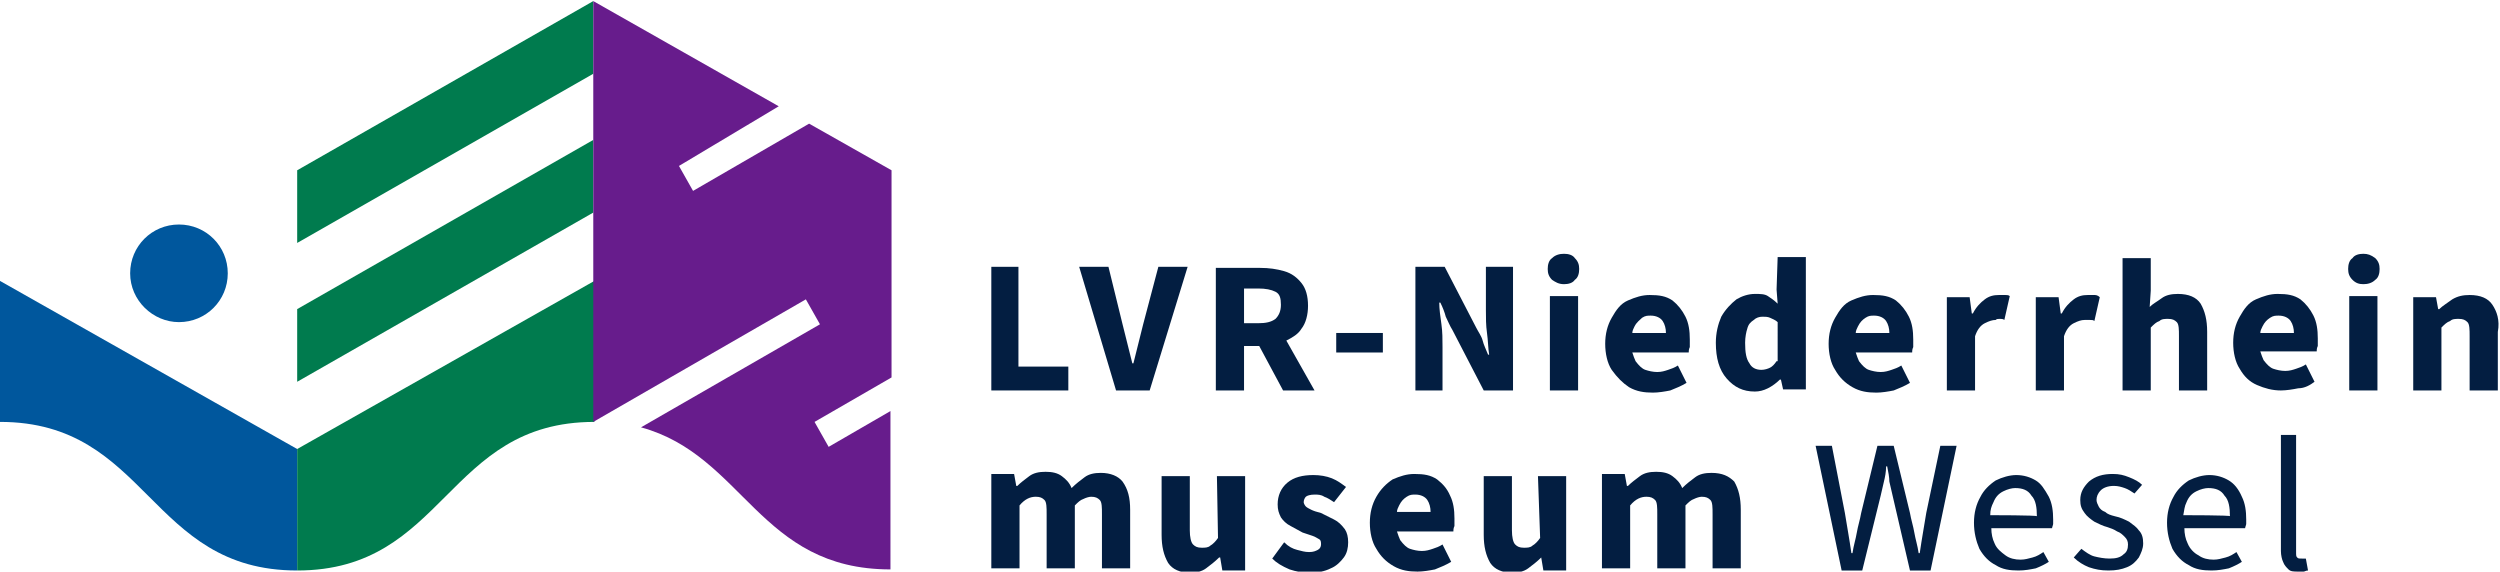<?xml version="1.0" encoding="utf-8"?>
<!-- Generator: Adobe Illustrator 27.0.0, SVG Export Plug-In . SVG Version: 6.00 Build 0)  -->
<svg version="1.1" id="Logo" xmlns="http://www.w3.org/2000/svg" xmlns:xlink="http://www.w3.org/1999/xlink" x="0px" y="0px"
	 viewBox="0 0 230.5 52.7" style="enable-background:new 0 0 230.5 52.7;" xml:space="preserve">
<style type="text/css">
	.st0{fill:none;}
	.st1{fill:#00579D;}
	.st2{fill:#007B4E;}
	.st3{fill:#671C8C;}
	.st4{fill:#031E41;}
</style>
<rect x="-18.4" y="-11.9" class="st0" width="267.2" height="82.9"/>
<g>
	<g>
		<path class="st1" d="M16.5,29.7c2.5,0,4.5-2,4.5-4.5s-2-4.5-4.5-4.5s-4.5,2-4.5,4.5C12,27.7,14.1,29.7,16.5,29.7z"/>
		<path class="st1" d="M0,25.9v13c13.7,0,13.7,13.7,27.4,13.7V41.4L0,25.9z"/>
	</g>
	<g>
		<path class="st2" d="M27.4,52.6c13.7,0,13.7-13.7,27.4-13.7v-13L27.4,41.4V52.6z"/>
		<polygon class="st2" points="27.4,28.5 27.4,35.2 54.7,19.6 54.7,12.9 		"/>
		<polygon class="st2" points="54.7,0.1 27.4,15.7 27.4,22.4 54.7,6.8 		"/>
	</g>
	<path class="st3" d="M71.8,9.8L54.7,0.1v38.8l19.6-11.3l1.3,2.3l-16.5,9.5c9.5,2.6,10.9,13.1,23,13.1V37.9l-5.7,3.3l-1.3-2.3
		l7.1-4.1V15.7l-7.6-4.3l-10.7,6.2l-1.3-2.3L71.8,9.8z"/>
	<g>
		<path class="st4" d="M142,49.6c-0.2,0.3-0.5,0.6-0.7,0.7c-0.2,0.2-0.5,0.2-0.8,0.2c-0.4,0-0.6-0.1-0.8-0.3s-0.3-0.7-0.3-1.3v-5
			h-2.6v5.4c0,1.1,0.2,1.9,0.6,2.6c0.4,0.6,1.1,0.9,2,0.9c0.6,0,1.1-0.1,1.5-0.4c0.4-0.3,0.8-0.6,1.2-1h0l0.2,1.2h2.1v-8.7h-2.6
			L142,49.6L142,49.6z"/>
		<path class="st4" d="M123,47.9c-0.4-0.2-0.8-0.4-1.2-0.6c-0.4-0.1-0.7-0.2-0.9-0.3c-0.2-0.1-0.4-0.2-0.5-0.3
			c-0.1-0.1-0.2-0.3-0.2-0.4c0-0.2,0.1-0.4,0.2-0.5s0.4-0.2,0.8-0.2c0.3,0,0.6,0,0.9,0.2c0.3,0.1,0.6,0.3,0.9,0.5l1.1-1.4
			c-0.4-0.3-0.8-0.6-1.3-0.8c-0.5-0.2-1.1-0.3-1.7-0.3c-1,0-1.8,0.2-2.4,0.7s-0.9,1.2-0.9,2c0,0.5,0.1,0.8,0.3,1.2
			c0.2,0.3,0.5,0.6,0.9,0.8s0.7,0.4,1.1,0.6c0.3,0.1,0.6,0.2,0.9,0.3s0.4,0.2,0.6,0.3s0.2,0.3,0.2,0.5c0,0.2-0.1,0.4-0.3,0.5
			c-0.2,0.1-0.4,0.2-0.8,0.2c-0.4,0-0.7-0.1-1.1-0.2s-0.8-0.3-1.2-0.7l-1.1,1.5c0.4,0.4,0.9,0.7,1.6,1c0.6,0.2,1.2,0.3,1.8,0.3
			c0.8,0,1.4-0.1,2-0.4c0.5-0.2,0.9-0.6,1.2-1c0.3-0.4,0.4-0.9,0.4-1.4c0-0.5-0.1-0.9-0.3-1.2C123.7,48.4,123.4,48.1,123,47.9z"/>
		<path class="st4" d="M112.3,49.6c-0.2,0.3-0.5,0.6-0.7,0.7c-0.2,0.2-0.5,0.2-0.8,0.2c-0.4,0-0.6-0.1-0.8-0.3
			c-0.2-0.2-0.3-0.7-0.3-1.3v-5h-2.6v5.4c0,1.1,0.2,1.9,0.6,2.6c0.4,0.6,1.1,0.9,2,0.9c0.6,0,1.1-0.1,1.5-0.4c0.4-0.3,0.8-0.6,1.2-1
			h0.1l0.2,1.2h2.1v-8.7h-2.6L112.3,49.6L112.3,49.6z"/>
		<path class="st4" d="M101.5,43.6c-0.6,0-1.1,0.1-1.5,0.4s-0.8,0.6-1.2,1c-0.2-0.5-0.5-0.8-0.9-1.1s-0.9-0.4-1.5-0.4
			c-0.6,0-1.1,0.1-1.5,0.4c-0.4,0.3-0.8,0.6-1.1,0.9h-0.1l-0.2-1.1h-2.1v8.7H94v-5.8c0.5-0.6,1-0.8,1.5-0.8c0.4,0,0.6,0.1,0.8,0.3
			s0.2,0.7,0.2,1.3v5h2.6v-5.8c0.3-0.3,0.5-0.5,0.8-0.6c0.2-0.1,0.5-0.2,0.7-0.2c0.4,0,0.6,0.1,0.8,0.3s0.2,0.7,0.2,1.3v5h2.6v-5.4
			c0-1.1-0.2-1.9-0.7-2.6C103.1,43.9,102.4,43.6,101.5,43.6z"/>
		<path class="st4" d="M177.6,47.3c-0.1,0.6-0.2,1.2-0.3,1.8s-0.2,1.2-0.3,1.9h-0.1c-0.1-0.7-0.3-1.3-0.4-1.9
			c-0.1-0.6-0.3-1.2-0.4-1.8l-1.5-6.2h-1.5l-1.5,6.2c-0.1,0.6-0.3,1.2-0.4,1.8s-0.3,1.2-0.4,1.9h-0.1c-0.1-0.7-0.2-1.3-0.3-1.9
			c-0.1-0.6-0.2-1.2-0.3-1.8l-1.2-6.2h-1.5l2.4,11.5h1.9l1.7-6.9c0.1-0.4,0.2-0.9,0.3-1.3s0.2-0.9,0.2-1.4h0.1
			c0.1,0.5,0.2,1,0.2,1.4c0.1,0.4,0.2,0.9,0.3,1.3l1.6,6.9h1.9l2.4-11.5h-1.5L177.6,47.3z"/>
		<path class="st4" d="M132.5,44.2c-0.6-0.4-1.2-0.5-2.1-0.5c-0.7,0-1.3,0.2-2,0.5c-0.6,0.4-1.1,0.9-1.5,1.6
			c-0.4,0.7-0.6,1.5-0.6,2.4s0.2,1.8,0.6,2.4c0.4,0.7,0.9,1.2,1.6,1.6c0.7,0.4,1.4,0.5,2.2,0.5c0.5,0,1.1-0.1,1.6-0.2
			c0.5-0.2,1-0.4,1.5-0.7l-0.8-1.6c-0.3,0.2-0.6,0.3-0.9,0.4s-0.6,0.2-1,0.2c-0.4,0-0.8-0.1-1.1-0.2s-0.6-0.4-0.9-0.8
			c-0.1-0.2-0.2-0.5-0.3-0.8h5.2c0-0.1,0-0.3,0.1-0.5c0-0.2,0-0.4,0-0.7c0-0.8-0.1-1.5-0.4-2.1C133.4,45,133,44.6,132.5,44.2z
			 M128.8,47.2c0-0.2,0.1-0.4,0.2-0.6c0.2-0.4,0.4-0.6,0.7-0.8c0.3-0.2,0.5-0.2,0.8-0.2c0.5,0,0.9,0.2,1.1,0.5s0.3,0.7,0.3,1.1
			H128.8z"/>
		<path class="st4" d="M157.8,43.6c-0.6,0-1.1,0.1-1.5,0.4s-0.8,0.6-1.2,1c-0.2-0.5-0.5-0.8-0.9-1.1s-0.9-0.4-1.5-0.4
			c-0.6,0-1.1,0.1-1.5,0.4c-0.4,0.3-0.8,0.6-1.1,0.9H150l-0.2-1.1h-2.1v8.7h2.6v-5.8c0.5-0.6,1-0.8,1.5-0.8c0.4,0,0.6,0.1,0.8,0.3
			c0.2,0.2,0.2,0.7,0.2,1.3v5h2.6v-5.8c0.3-0.3,0.5-0.5,0.8-0.6c0.2-0.1,0.5-0.2,0.7-0.2c0.4,0,0.6,0.1,0.8,0.3
			c0.2,0.2,0.2,0.7,0.2,1.3v5h2.6v-5.4c0-1.1-0.2-1.9-0.6-2.6C159.4,43.9,158.8,43.6,157.8,43.6z"/>
		<path class="st4" d="M212.2,51.5c0,0-0.1,0-0.1,0c-0.1,0-0.2,0-0.3-0.1c-0.1-0.1-0.1-0.2-0.1-0.5V40.1h-1.4v10.7
			c0,0.4,0.1,0.8,0.2,1c0.1,0.3,0.3,0.5,0.5,0.7s0.5,0.2,0.9,0.2c0.2,0,0.4,0,0.5,0c0.1,0,0.2-0.1,0.4-0.1l-0.2-1.1
			C212.3,51.5,212.2,51.5,212.2,51.5z"/>
		<path class="st4" d="M205.5,44.3c-0.5-0.3-1.1-0.5-1.8-0.5c-0.6,0-1.3,0.2-1.9,0.5c-0.6,0.4-1.1,0.9-1.4,1.5
			c-0.4,0.7-0.6,1.5-0.6,2.4c0,0.9,0.2,1.7,0.5,2.4c0.4,0.7,0.9,1.2,1.5,1.5c0.6,0.4,1.3,0.5,2.1,0.5c0.6,0,1.1-0.1,1.6-0.2
			c0.5-0.2,0.9-0.4,1.2-0.6l-0.5-0.9c-0.3,0.2-0.6,0.4-1,0.5c-0.4,0.1-0.7,0.2-1.1,0.2c-0.5,0-1-0.1-1.4-0.4c-0.4-0.2-0.8-0.6-1-1.1
			c-0.2-0.4-0.3-0.9-0.3-1.4h5.6c0-0.1,0.1-0.3,0.1-0.4c0-0.1,0-0.3,0-0.4c0-0.8-0.1-1.5-0.4-2.1C206.4,45.1,206,44.6,205.5,44.3z
			 M201.3,47.5c0.1-0.5,0.1-0.8,0.3-1.2c0.2-0.5,0.5-0.8,0.9-1c0.4-0.2,0.8-0.3,1.1-0.3c0.7,0,1.2,0.2,1.5,0.7
			c0.4,0.4,0.5,1.1,0.5,1.9C205.8,47.5,201.3,47.5,201.3,47.5z"/>
		<path class="st4" d="M196.3,48.1c-0.4-0.2-0.8-0.4-1.3-0.5c-0.4-0.1-0.7-0.2-0.9-0.4c-0.3-0.1-0.5-0.3-0.6-0.5
			c-0.1-0.2-0.2-0.4-0.2-0.6c0-0.3,0.1-0.6,0.4-0.9c0.2-0.2,0.6-0.4,1.2-0.4c0.4,0,0.7,0.1,1,0.2c0.3,0.1,0.6,0.3,0.9,0.5l0.7-0.8
			c-0.3-0.3-0.7-0.5-1.2-0.7c-0.5-0.2-0.9-0.3-1.5-0.3c-0.9,0-1.6,0.2-2.2,0.7c-0.5,0.5-0.8,1-0.8,1.7c0,0.5,0.1,0.8,0.4,1.2
			c0.2,0.3,0.6,0.6,0.9,0.8c0.4,0.2,0.8,0.4,1.2,0.5c0.3,0.1,0.6,0.2,0.9,0.4c0.3,0.1,0.5,0.3,0.7,0.5c0.2,0.2,0.3,0.4,0.3,0.7
			c0,0.4-0.1,0.7-0.4,0.9c-0.3,0.3-0.7,0.4-1.3,0.4c-0.5,0-1-0.1-1.4-0.2s-0.8-0.4-1.2-0.7l-0.7,0.8c0.4,0.4,0.9,0.7,1.4,0.9
			c0.6,0.2,1.1,0.3,1.8,0.3c0.7,0,1.2-0.1,1.7-0.3c0.5-0.2,0.8-0.5,1.1-0.9c0.2-0.4,0.4-0.8,0.4-1.3c0-0.5-0.1-0.9-0.4-1.2
			C197,48.6,196.7,48.4,196.3,48.1z"/>
		<path class="st4" d="M187.7,44.3c-0.5-0.3-1.1-0.5-1.8-0.5c-0.6,0-1.3,0.2-1.9,0.5c-0.6,0.4-1.1,0.9-1.4,1.5
			c-0.4,0.7-0.6,1.5-0.6,2.4c0,0.9,0.2,1.7,0.5,2.4c0.4,0.7,0.9,1.2,1.5,1.5c0.6,0.4,1.3,0.5,2.1,0.5c0.6,0,1.1-0.1,1.6-0.2
			c0.5-0.2,0.9-0.4,1.2-0.6l-0.5-0.9c-0.3,0.2-0.6,0.4-1,0.5c-0.4,0.1-0.7,0.2-1.1,0.2c-0.5,0-1-0.1-1.4-0.4s-0.8-0.6-1-1.1
			c-0.2-0.4-0.3-0.9-0.3-1.4h5.6c0-0.1,0.1-0.3,0.1-0.4c0-0.1,0-0.3,0-0.4c0-0.8-0.1-1.5-0.4-2.1C188.5,45.1,188.2,44.6,187.7,44.3z
			 M183.5,47.5c0-0.5,0.1-0.8,0.3-1.2c0.2-0.5,0.5-0.8,0.9-1c0.4-0.2,0.8-0.3,1.1-0.3c0.7,0,1.2,0.2,1.5,0.7
			c0.4,0.4,0.5,1.1,0.5,1.9C187.9,47.5,183.5,47.5,183.5,47.5z"/>
		<polygon class="st4" points="98.5,33.8 93.9,33.8 93.9,24.6 91.4,24.6 91.4,36 98.5,36 		"/>
		<path class="st4" d="M106.8,24.6l-1.4,5.3c-0.1,0.4-0.2,0.8-0.3,1.2c-0.1,0.4-0.2,0.8-0.3,1.2c-0.1,0.4-0.2,0.8-0.3,1.2h-0.1
			c-0.1-0.4-0.2-0.8-0.3-1.2c-0.1-0.4-0.2-0.8-0.3-1.2c-0.1-0.4-0.2-0.8-0.3-1.2l-1.3-5.3h-2.7l3.4,11.4h3.1l3.5-11.4H106.8z"/>
		<path class="st4" d="M114.7,31.9h1.4l2.2,4.1h2.9l-2.6-4.6c0.6-0.3,1.1-0.6,1.4-1.1c0.4-0.5,0.6-1.3,0.6-2.1
			c0-0.9-0.2-1.6-0.6-2.1c-0.4-0.5-0.9-0.9-1.6-1.1c-0.7-0.2-1.4-0.3-2.2-0.3h-4.1V36h2.6L114.7,31.9L114.7,31.9z M114.7,26.6h1.3
			c0.7,0,1.2,0.1,1.6,0.3c0.4,0.2,0.5,0.6,0.5,1.2c0,0.6-0.2,1-0.5,1.3c-0.4,0.3-0.9,0.4-1.6,0.4h-1.3V26.6z"/>
		<rect x="216.6" y="27.3" class="st4" width="2.6" height="8.7"/>
		<path class="st4" d="M150.2,35.7c0.7,0.4,1.4,0.5,2.2,0.5c0.5,0,1.1-0.1,1.6-0.2c0.5-0.2,1-0.4,1.5-0.7l-0.8-1.6
			c-0.3,0.2-0.6,0.3-0.9,0.4s-0.6,0.2-1,0.2c-0.4,0-0.8-0.1-1.1-0.2s-0.6-0.4-0.9-0.8c-0.1-0.2-0.2-0.5-0.3-0.8h5.2
			c0-0.1,0-0.3,0.1-0.5c0-0.2,0-0.4,0-0.7c0-0.8-0.1-1.5-0.4-2.1c-0.3-0.6-0.7-1.1-1.2-1.5c-0.6-0.4-1.2-0.5-2.1-0.5
			c-0.7,0-1.3,0.2-2,0.5s-1.1,0.9-1.5,1.6c-0.4,0.7-0.6,1.5-0.6,2.4s0.2,1.8,0.6,2.4C149.1,34.8,149.6,35.3,150.2,35.7z M151.4,29.3
			c0.3-0.2,0.5-0.2,0.8-0.2c0.5,0,0.9,0.2,1.1,0.5s0.3,0.7,0.3,1.1h-3.1c0-0.2,0.1-0.4,0.2-0.6C150.9,29.7,151.2,29.5,151.4,29.3z"
			/>
		<path class="st4" d="M229.8,28.1c-0.4-0.6-1.1-0.9-2.1-0.9c-0.6,0-1.1,0.1-1.6,0.4c-0.4,0.3-0.9,0.6-1.2,0.9h-0.1l-0.2-1.1h-2.1
			V36h2.6v-5.8c0.3-0.3,0.5-0.5,0.8-0.6c0.2-0.2,0.5-0.2,0.8-0.2c0.4,0,0.6,0.1,0.8,0.3c0.2,0.2,0.2,0.7,0.2,1.3v5h2.6v-5.4
			C230.5,29.5,230.2,28.7,229.8,28.1z"/>
		<rect x="123.2" y="30.7" class="st4" width="4.3" height="1.8"/>
		<path class="st4" d="M217.9,23.4c-0.4,0-0.8,0.1-1,0.4c-0.3,0.2-0.4,0.6-0.4,1s0.1,0.7,0.4,1s0.6,0.4,1,0.4s0.8-0.1,1.1-0.4
			c0.3-0.2,0.4-0.6,0.4-1s-0.1-0.7-0.4-1C218.6,23.5,218.3,23.4,217.9,23.4z"/>
		<path class="st4" d="M170.8,35.7c0.7,0.4,1.4,0.5,2.2,0.5c0.5,0,1.1-0.1,1.6-0.2c0.5-0.2,1-0.4,1.5-0.7l-0.8-1.6
			c-0.3,0.2-0.6,0.3-0.9,0.4s-0.6,0.2-1,0.2c-0.4,0-0.8-0.1-1.1-0.2s-0.6-0.4-0.9-0.8c-0.1-0.2-0.2-0.5-0.3-0.8h5.2
			c0-0.1,0-0.3,0.1-0.5c0-0.2,0-0.4,0-0.7c0-0.8-0.1-1.5-0.4-2.1c-0.3-0.6-0.7-1.1-1.2-1.5c-0.6-0.4-1.2-0.5-2.1-0.5
			c-0.7,0-1.3,0.2-2,0.5s-1.1,0.9-1.5,1.6c-0.4,0.7-0.6,1.5-0.6,2.4s0.2,1.8,0.6,2.4C169.6,34.8,170.1,35.3,170.8,35.7z M172,29.3
			c0.3-0.2,0.5-0.2,0.8-0.2c0.5,0,0.9,0.2,1.1,0.5s0.3,0.7,0.3,1.1h-3.1c0-0.2,0.1-0.4,0.2-0.6C171.5,29.7,171.7,29.5,172,29.3z"/>
		<path class="st4" d="M184.4,29.4c0.1,0,0.3,0,0.4,0.1l0.5-2.2c-0.1-0.1-0.3-0.1-0.4-0.1c-0.2,0-0.4,0-0.6,0
			c-0.5,0-0.9,0.1-1.3,0.4s-0.8,0.7-1.1,1.3h-0.1l-0.2-1.5h-2.1V36h2.6v-5c0.2-0.6,0.5-1,0.9-1.2c0.4-0.2,0.7-0.3,1-0.3
			C184.1,29.4,184.2,29.4,184.4,29.4z"/>
		<rect x="142.9" y="27.3" class="st4" width="2.6" height="8.7"/>
		<path class="st4" d="M144.2,23.4c-0.4,0-0.8,0.1-1.1,0.4c-0.3,0.2-0.4,0.6-0.4,1s0.1,0.7,0.4,1c0.3,0.2,0.6,0.4,1.1,0.4
			c0.4,0,0.8-0.1,1-0.4c0.3-0.2,0.4-0.6,0.4-1s-0.1-0.7-0.4-1C145,23.5,144.6,23.4,144.2,23.4z"/>
		<path class="st4" d="M193.1,27.2c-0.2,0-0.4,0-0.6,0c-0.5,0-0.9,0.1-1.3,0.4s-0.8,0.7-1.1,1.3h-0.1l-0.2-1.5h-2.1V36h2.6v-5
			c0.2-0.6,0.5-1,0.9-1.2c0.4-0.2,0.7-0.3,1-0.3c0.2,0,0.3,0,0.5,0s0.3,0,0.4,0.1l0.5-2.2C193.4,27.2,193.2,27.2,193.1,27.2z"/>
		<path class="st4" d="M163.8,26.7l0.1,1.3c-0.3-0.3-0.6-0.5-0.9-0.7s-0.7-0.2-1.2-0.2c-0.6,0-1.2,0.2-1.7,0.5
			c-0.5,0.4-1,0.9-1.4,1.6c-0.3,0.7-0.5,1.5-0.5,2.4c0,1.4,0.3,2.5,1,3.3s1.5,1.2,2.6,1.2c0.4,0,0.8-0.1,1.2-0.3
			c0.4-0.2,0.8-0.5,1.1-0.8h0.1l0.2,0.9h2.1V23.7h-2.6L163.8,26.7L163.8,26.7z M163.8,33.3c-0.2,0.3-0.4,0.5-0.6,0.6
			c-0.2,0.1-0.5,0.2-0.8,0.2c-0.5,0-0.9-0.2-1.1-0.6c-0.3-0.4-0.4-1-0.4-1.9c0-0.5,0.1-1,0.2-1.3c0.1-0.4,0.3-0.6,0.6-0.8
			c0.2-0.2,0.5-0.3,0.8-0.3c0.2,0,0.5,0,0.7,0.1c0.2,0.1,0.5,0.2,0.7,0.4V33.3L163.8,33.3z"/>
		<path class="st4" d="M213.4,35.2l-0.8-1.6c-0.3,0.2-0.6,0.3-0.9,0.4s-0.6,0.2-1,0.2c-0.4,0-0.8-0.1-1.1-0.2s-0.6-0.4-0.9-0.8
			c-0.1-0.2-0.2-0.5-0.3-0.8h5.2c0-0.1,0-0.3,0.1-0.5c0-0.2,0-0.4,0-0.7c0-0.8-0.1-1.5-0.4-2.1c-0.3-0.6-0.7-1.1-1.2-1.5
			c-0.6-0.4-1.2-0.5-2.1-0.5c-0.7,0-1.3,0.2-2,0.5s-1.1,0.9-1.5,1.6c-0.4,0.7-0.6,1.5-0.6,2.4s0.2,1.8,0.6,2.4
			c0.4,0.7,0.9,1.2,1.6,1.5s1.4,0.5,2.2,0.5c0.5,0,1.1-0.1,1.6-0.2C212.5,35.8,213,35.5,213.4,35.2z M209.3,29.3
			c0.3-0.2,0.5-0.2,0.8-0.2c0.5,0,0.9,0.2,1.1,0.5s0.3,0.7,0.3,1.1h-3.1c0-0.2,0.1-0.4,0.2-0.6C208.8,29.7,209,29.5,209.3,29.3z"/>
		<path class="st4" d="M139.5,24.6h-2.5v4c0,0.7,0,1.4,0.1,2.1c0.1,0.7,0.1,1.4,0.2,2h-0.1c-0.2-0.5-0.4-0.9-0.5-1.3
			s-0.4-0.8-0.6-1.2l-2.9-5.6h-2.7V36h2.5v-4c0-0.7,0-1.4-0.1-2.1c-0.1-0.7-0.2-1.4-0.2-2h0.1c0.2,0.4,0.4,0.9,0.5,1.3
			c0.2,0.4,0.4,0.9,0.6,1.2l2.9,5.6h2.7L139.5,24.6L139.5,24.6z"/>
		<path class="st4" d="M203.5,36v-5.4c0-1.1-0.2-1.9-0.6-2.6c-0.4-0.6-1.1-0.9-2.1-0.9c-0.6,0-1.1,0.1-1.5,0.4s-0.8,0.5-1.1,0.8
			l0.1-1.5v-3h-2.6V36h2.6v-5.8c0.3-0.3,0.5-0.5,0.8-0.6c0.2-0.2,0.5-0.2,0.8-0.2c0.4,0,0.6,0.1,0.8,0.3c0.2,0.2,0.2,0.7,0.2,1.3v5
			H203.5z"/>
	</g>
</g>
</svg>
